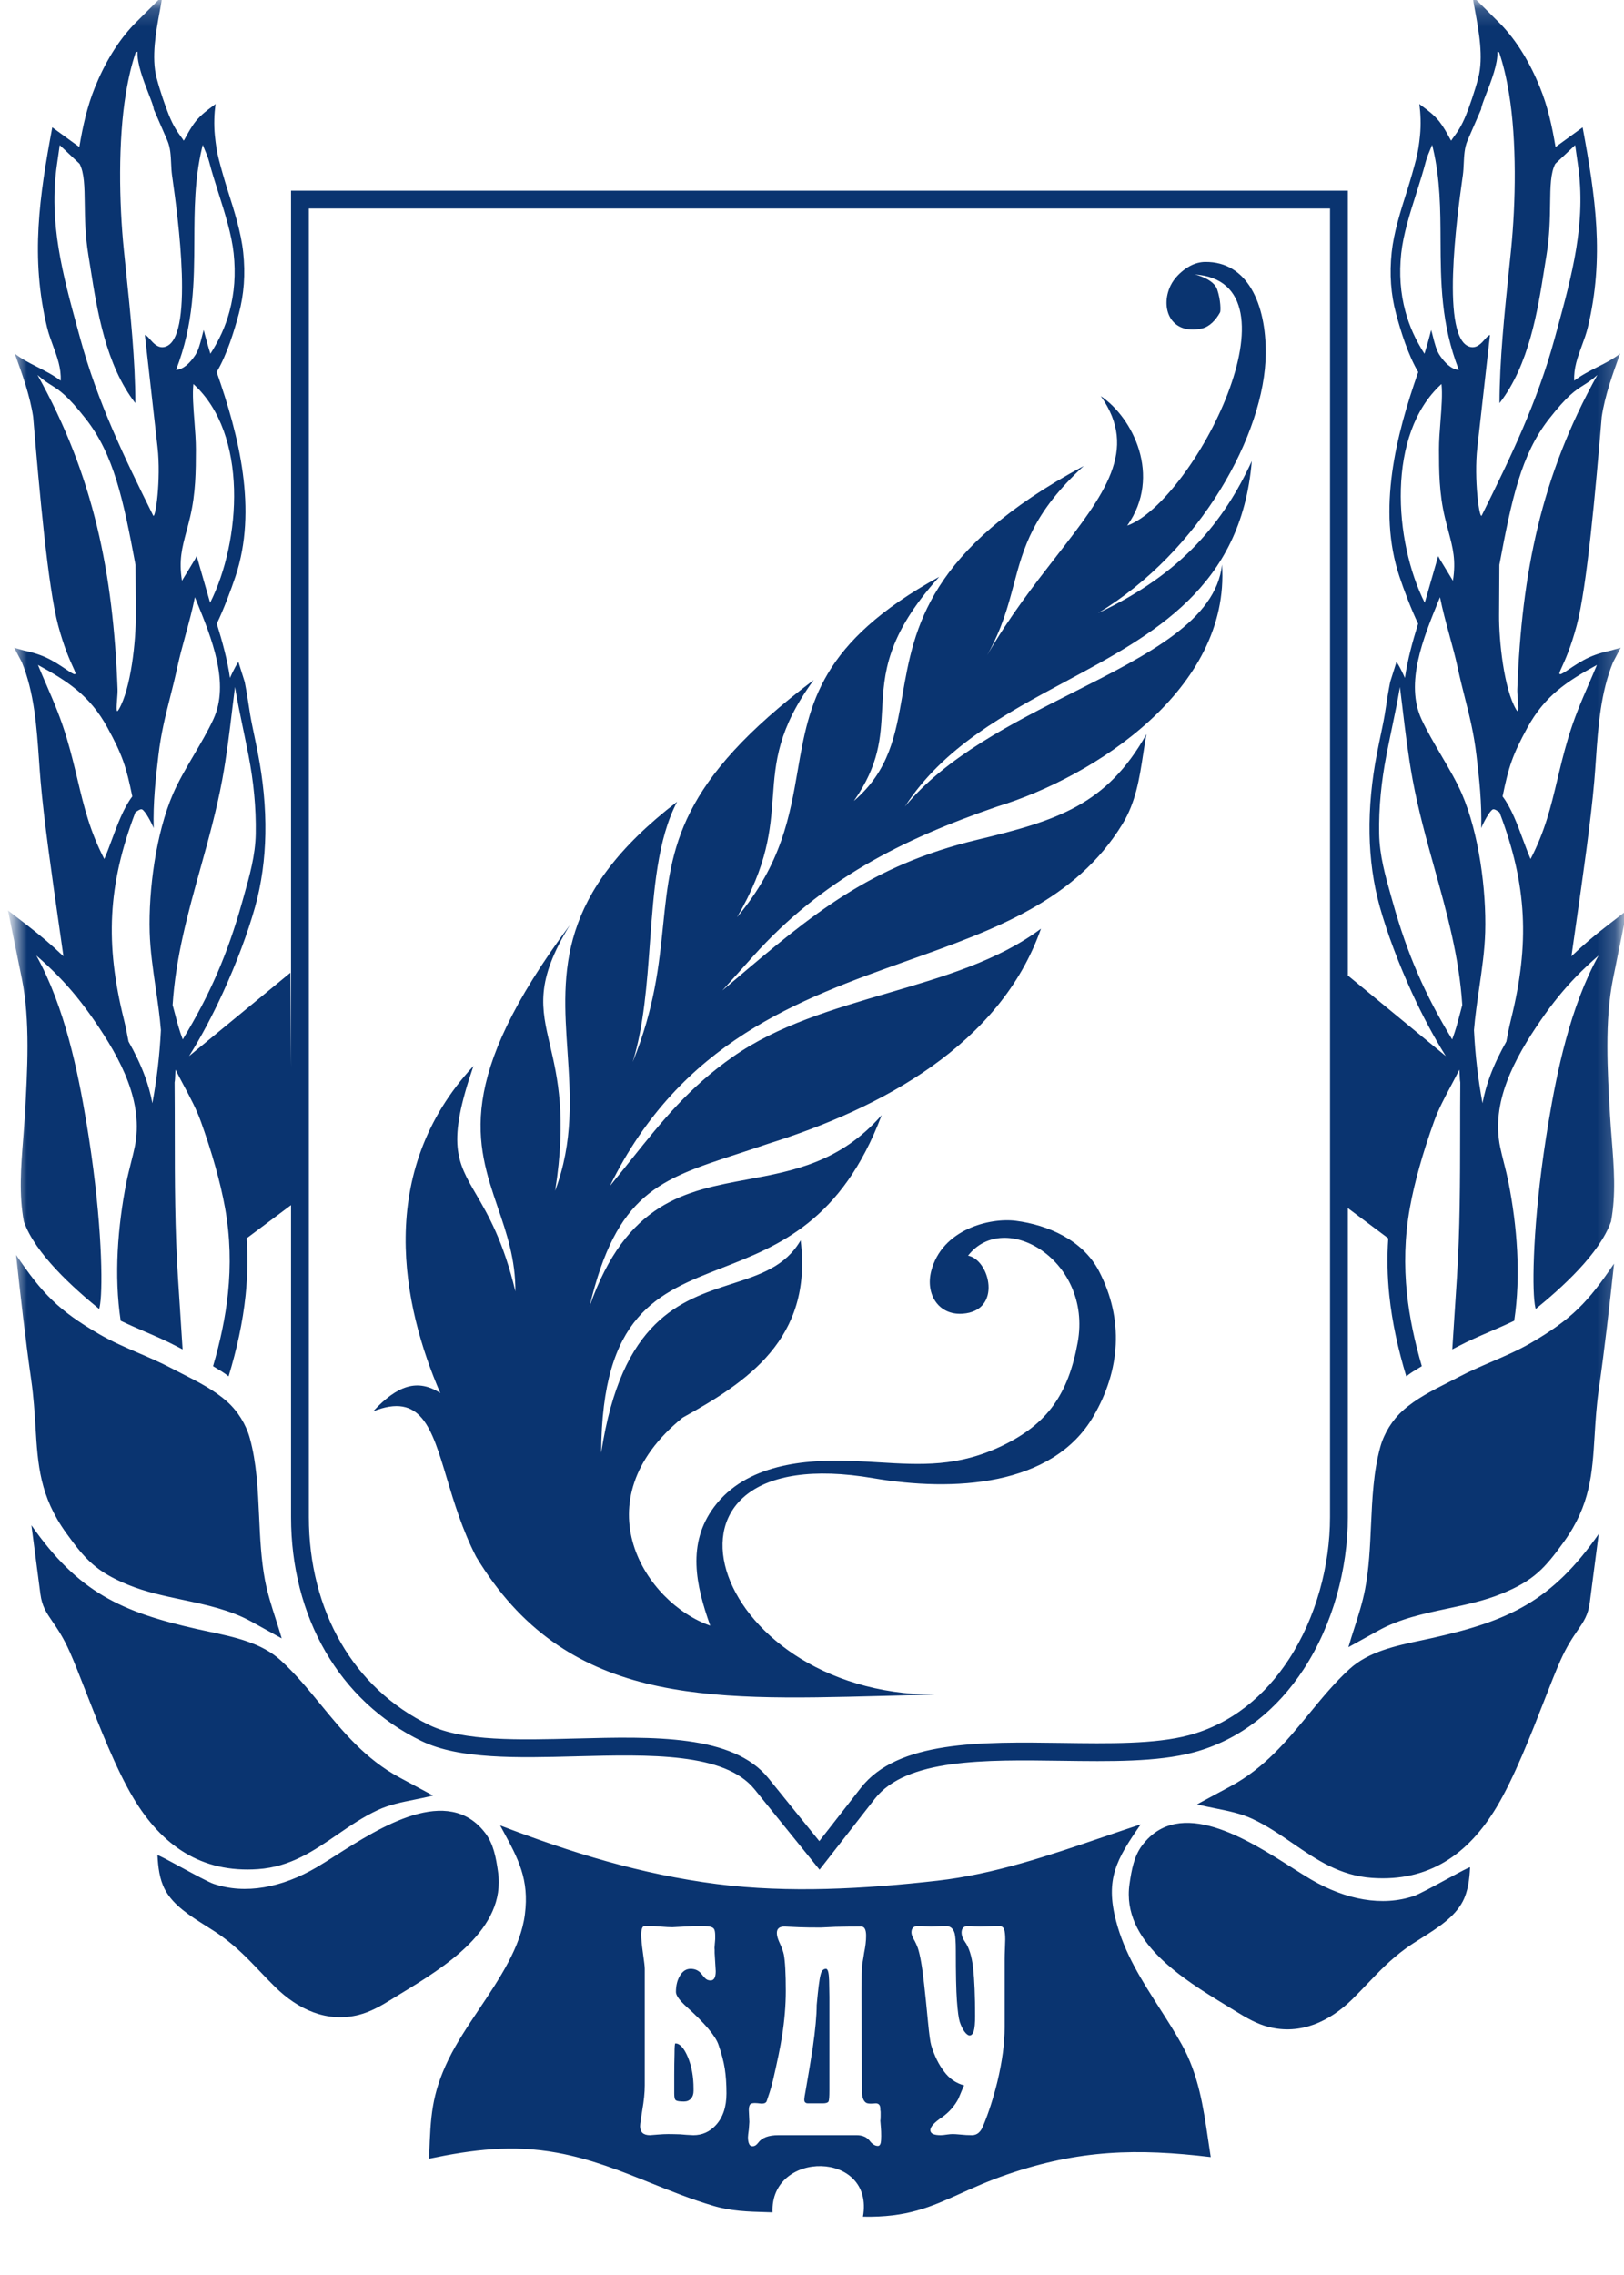 <svg width="90" height="126" viewBox="0 0 90 126" fill="none" xmlns="http://www.w3.org/2000/svg">
<mask id="mask0" maskUnits="userSpaceOnUse" x="0" y="0" width="90" height="126">
<path fill-rule="evenodd" clip-rule="evenodd" d="M0.807 0.182H89.796V125.174H0.807V0.182Z" fill="white"/>
</mask>
<g mask="url(#mask0)">
<path fill-rule="evenodd" clip-rule="evenodd" d="M84.822 47.576C84.68 47.25 84.544 46.883 84.403 46.504L84.403 46.504C84.09 45.655 83.753 44.746 83.271 44.109C83.606 42.467 83.821 41.811 84.65 40.295C85.615 38.531 86.837 37.736 88.5 36.828C88.336 37.223 88.18 37.585 88.029 37.932C87.606 38.911 87.234 39.773 86.89 40.931C86.652 41.731 86.476 42.469 86.306 43.179C85.951 44.666 85.626 46.03 84.822 47.576ZM83.738 56.459C83.634 56.879 83.555 57.285 83.48 57.685C83.136 58.292 82.828 58.922 82.585 59.572C82.399 60.071 82.254 60.582 82.158 61.1C81.913 59.772 81.755 58.459 81.686 57.054C81.748 56.288 81.862 55.505 81.976 54.722L81.976 54.721V54.721C82.128 53.676 82.28 52.631 82.308 51.625C82.374 49.286 81.959 46.153 81.017 43.969C80.72 43.282 80.291 42.551 79.86 41.817L79.86 41.816C79.47 41.15 79.077 40.481 78.78 39.84C77.853 37.839 78.874 35.343 79.73 33.252L79.803 33.074C79.938 33.76 80.133 34.476 80.327 35.186L80.327 35.186L80.327 35.187C80.493 35.795 80.658 36.4 80.782 36.975C80.916 37.6 81.055 38.147 81.188 38.672L81.188 38.672C81.442 39.672 81.676 40.595 81.824 41.841C81.985 43.199 82.122 44.452 82.087 45.863C82.206 45.562 82.551 44.918 82.724 44.832C82.814 44.788 82.969 44.896 83.101 44.993C84.636 49.02 84.778 52.267 83.738 56.459ZM80.477 57.569C78.973 55.096 77.991 52.844 77.194 49.999C77.161 49.881 77.127 49.763 77.094 49.645C76.771 48.503 76.453 47.38 76.431 46.181C76.404 44.721 76.555 43.251 76.832 41.833V41.831C76.913 41.409 76.992 41.03 77.068 40.663L77.114 40.44L77.143 40.301C77.3 39.553 77.454 38.813 77.582 38.049C77.631 38.442 77.678 38.835 77.726 39.228L77.726 39.23L77.726 39.23C77.885 40.55 78.044 41.869 78.285 43.175C78.599 44.87 79.05 46.49 79.499 48.101C80.186 50.567 80.866 53.011 81.037 55.663C80.978 55.876 80.929 56.064 80.883 56.24C80.767 56.682 80.67 57.053 80.477 57.569ZM79.83 23.311L79.83 23.311C79.788 23.857 79.745 24.411 79.746 24.908C79.749 26.085 79.753 27.308 80.07 28.643C80.138 28.93 80.207 29.188 80.271 29.429C80.517 30.352 80.698 31.03 80.519 32.163L79.795 30.973L79.702 30.799L78.957 33.383C77.246 29.977 76.829 24.034 79.886 21.268C79.945 21.826 79.888 22.562 79.83 23.311ZM77.883 17.241C77.611 16.232 77.532 15.167 77.654 14.034C77.766 12.986 78.133 11.831 78.49 10.708L78.493 10.701L78.512 10.64C78.693 10.069 78.871 9.505 79.015 8.95C79.077 8.713 79.192 8.442 79.305 8.175C79.326 8.125 79.348 8.074 79.369 8.024C79.378 8.063 79.387 8.101 79.396 8.139L79.415 8.22C79.818 9.94 79.826 11.614 79.833 13.309V13.309C79.844 15.605 79.854 17.941 80.847 20.486C80.64 20.474 80.444 20.377 80.264 20.227C80.084 20.077 79.919 19.876 79.775 19.658C79.601 19.394 79.493 18.965 79.409 18.629C79.374 18.489 79.342 18.365 79.312 18.276C79.235 18.597 79.059 19.232 78.942 19.592C78.454 18.829 78.11 18.086 77.883 17.241ZM81.07 9.698C81.099 9.485 81.109 9.267 81.119 9.048C81.139 8.611 81.16 8.174 81.33 7.779L82.082 6.053C82.091 5.906 82.213 5.59 82.365 5.199C82.642 4.488 83.016 3.527 82.983 2.868L83.079 2.893C83.304 3.562 83.479 4.279 83.629 5.191C84.06 7.807 84.005 11.222 83.74 13.841C83.703 14.202 83.665 14.573 83.625 14.951V14.951C83.379 17.32 83.101 19.989 83.101 22.327C84.744 20.214 85.222 17.178 85.583 14.891L85.583 14.891C85.624 14.631 85.663 14.38 85.703 14.141C85.882 13.06 85.895 12.096 85.906 11.279C85.919 10.332 85.929 9.582 86.192 9.074L87.293 8.038L87.376 8.624L87.448 9.125C87.911 12.337 87.122 15.217 86.286 18.273L86.286 18.273C86.242 18.432 86.199 18.591 86.155 18.751C85.202 22.253 83.718 25.326 82.116 28.548C81.989 28.802 81.673 26.542 81.872 24.78L82.573 18.556C82.492 18.561 82.401 18.665 82.292 18.789C82.103 19.003 81.861 19.279 81.519 19.221C79.78 18.927 80.773 11.822 81.034 9.956C81.048 9.854 81.061 9.767 81.07 9.698ZM88.525 20.767C85.407 26.354 84.329 31.742 84.087 38.169C84.082 38.319 84.099 38.541 84.115 38.754C84.147 39.172 84.177 39.556 84.026 39.301C83.339 38.146 83.069 35.463 83.077 34.091L83.093 31.284C83.77 27.672 84.294 25.18 85.841 23.207C86.872 21.892 87.302 21.621 87.754 21.336C87.98 21.194 88.211 21.048 88.525 20.767ZM73.708 84.026C73.708 86.692 72.94 89.588 71.421 91.91C70.118 93.904 68.262 95.475 65.867 96.11C64.008 96.602 61.455 96.567 58.856 96.53L58.853 96.53C54.372 96.467 49.748 96.402 47.706 99.021L47.205 99.663L47.2 99.67C46.724 100.28 46.247 100.891 45.772 101.5C45.71 101.581 45.647 101.66 45.585 101.74L45.585 101.74C45.525 101.816 45.465 101.893 45.406 101.97C45.15 101.654 44.894 101.338 44.638 101.023L44.635 101.019L44.188 100.468L42.584 98.484C40.623 96.061 36.224 96.175 31.908 96.287H31.908L31.906 96.287C28.765 96.368 25.666 96.448 23.795 95.543C21.664 94.512 20.02 92.926 18.899 90.998C17.723 88.977 17.116 86.571 17.116 84.026V11.55H73.708V84.026ZM10.127 57.569C9.932 57.051 9.835 56.678 9.719 56.235C9.673 56.059 9.625 55.873 9.566 55.663C9.737 53.012 10.417 50.569 11.104 48.103C11.553 46.492 12.004 44.87 12.318 43.175C12.559 41.872 12.717 40.556 12.876 39.239L12.876 39.239C12.924 38.842 12.972 38.446 13.022 38.049C13.148 38.804 13.3 39.537 13.454 40.276L13.488 40.44L13.537 40.673C13.612 41.037 13.69 41.413 13.771 41.831V41.833C14.048 43.251 14.199 44.721 14.173 46.181C14.151 47.377 13.833 48.499 13.511 49.638C13.477 49.758 13.443 49.879 13.409 49.999C12.611 52.844 11.63 55.096 10.127 57.569ZM8.445 61.1C8.349 60.582 8.204 60.071 8.018 59.572C7.776 58.922 7.467 58.292 7.123 57.685C7.048 57.285 6.969 56.879 6.865 56.459C5.825 52.267 5.967 49.02 7.502 44.993C7.634 44.896 7.789 44.788 7.879 44.832C8.052 44.918 8.397 45.562 8.516 45.863C8.481 44.452 8.618 43.199 8.779 41.841C8.927 40.594 9.162 39.67 9.416 38.668C9.549 38.144 9.687 37.599 9.822 36.975C9.946 36.399 10.111 35.794 10.277 35.184C10.47 34.475 10.666 33.759 10.801 33.074L10.873 33.25C11.728 35.342 12.75 37.839 11.823 39.84C11.526 40.481 11.134 41.15 10.743 41.815L10.743 41.815C10.312 42.55 9.883 43.282 9.587 43.969C8.644 46.153 8.229 49.286 8.295 51.625C8.324 52.631 8.476 53.677 8.628 54.721C8.742 55.505 8.856 56.288 8.917 57.054C8.848 58.459 8.69 59.772 8.445 61.1ZM2.572 37.928L2.572 37.928L2.572 37.928C2.422 37.582 2.266 37.222 2.103 36.828C3.766 37.736 4.988 38.531 5.953 40.295C6.782 41.811 6.997 42.467 7.332 44.109C6.849 44.747 6.513 45.657 6.199 46.506C6.059 46.885 5.923 47.251 5.781 47.576C4.977 46.029 4.652 44.665 4.296 43.176L4.296 43.176C4.127 42.467 3.951 41.73 3.713 40.931C3.369 39.771 2.996 38.909 2.572 37.928ZM2.078 20.767C2.392 21.048 2.623 21.194 2.849 21.336C3.301 21.62 3.731 21.892 4.762 23.207C6.309 25.18 6.833 27.672 7.51 31.284L7.527 34.091C7.535 35.463 7.264 38.146 6.577 39.301C6.426 39.556 6.456 39.172 6.488 38.754C6.505 38.541 6.522 38.319 6.516 38.169C6.274 31.742 5.195 26.354 2.078 20.767ZM3.155 9.125L3.238 8.546L3.31 8.038L4.411 9.074C4.674 9.582 4.684 10.332 4.697 11.279C4.708 12.096 4.721 13.06 4.9 14.141C4.94 14.381 4.979 14.632 5.021 14.893C5.381 17.18 5.86 20.214 7.502 22.327C7.502 19.986 7.224 17.315 6.977 14.945L6.977 14.945C6.938 14.568 6.9 14.2 6.864 13.841C6.598 11.222 6.543 7.807 6.974 5.191C7.124 4.279 7.299 3.562 7.525 2.893L7.621 2.868C7.588 3.527 7.961 4.488 8.238 5.199C8.39 5.59 8.513 5.906 8.522 6.053L9.273 7.779C9.444 8.175 9.464 8.612 9.484 9.049C9.494 9.267 9.504 9.485 9.533 9.698C9.542 9.766 9.554 9.851 9.568 9.952C9.828 11.81 10.825 18.927 9.085 19.221C8.742 19.279 8.499 19.003 8.311 18.789C8.202 18.664 8.111 18.561 8.03 18.556L8.732 24.78C8.93 26.542 8.614 28.802 8.487 28.548C6.885 25.326 5.402 22.253 4.448 18.751C4.404 18.59 4.36 18.43 4.316 18.271L4.316 18.27C3.48 15.215 2.693 12.336 3.155 9.125ZM11.188 8.22C11.204 8.154 11.219 8.09 11.235 8.024C11.257 8.078 11.28 8.131 11.302 8.185C11.414 8.449 11.527 8.715 11.588 8.95C11.732 9.505 11.911 10.069 12.092 10.641L12.092 10.641L12.111 10.701L12.12 10.728C12.474 11.845 12.838 12.992 12.949 14.034C13.07 15.167 12.992 16.232 12.72 17.241C12.494 18.086 12.149 18.829 11.661 19.592C11.544 19.232 11.367 18.597 11.291 18.276C11.261 18.365 11.23 18.489 11.194 18.629L11.194 18.629C11.11 18.965 11.002 19.394 10.828 19.658C10.684 19.876 10.519 20.077 10.339 20.227C10.159 20.377 9.963 20.474 9.756 20.486C10.749 17.941 10.759 15.605 10.77 13.31C10.777 11.614 10.785 9.941 11.188 8.22ZM11.645 33.383L10.901 30.799L10.808 30.973L10.084 32.163C9.905 31.029 10.086 30.351 10.333 29.427C10.397 29.187 10.466 28.93 10.534 28.643C10.85 27.308 10.854 26.085 10.857 24.908C10.858 24.411 10.815 23.857 10.773 23.31C10.715 22.562 10.658 21.826 10.717 21.268C13.774 24.034 13.357 29.977 11.645 33.383ZM89.898 51.717L90.16 50.424L89.114 51.231C88.362 51.81 87.698 52.374 87.087 52.963C87.164 52.416 87.249 51.828 87.336 51.217C87.718 48.559 88.164 45.451 88.352 43.277C88.387 42.871 88.416 42.459 88.445 42.047L88.445 42.046V42.046C88.573 40.22 88.705 38.355 89.395 36.672L89.819 35.873C89.799 35.882 89.709 35.907 89.583 35.943L89.582 35.943C89.548 35.952 89.512 35.962 89.473 35.973C89.423 35.988 89.369 36.003 89.313 36.019C89.308 36.02 89.304 36.021 89.299 36.023L89.288 36.025C88.946 36.101 88.502 36.21 88.066 36.409C87.642 36.602 87.249 36.866 86.955 37.063C86.713 37.225 86.537 37.343 86.466 37.341C86.378 37.337 86.425 37.233 86.552 36.956C86.727 36.574 87.052 35.864 87.38 34.637C87.947 32.519 88.43 27.095 88.766 23.083C88.94 21.914 89.381 20.687 89.787 19.579C89.425 19.873 88.981 20.099 88.527 20.328C88.084 20.553 87.632 20.782 87.241 21.084C87.203 20.397 87.434 19.772 87.665 19.145C87.788 18.812 87.91 18.479 87.993 18.137C88.93 14.261 88.414 10.854 87.707 7.054L86.207 8.142C86.015 6.995 85.776 5.908 85.344 4.843C84.776 3.446 84.064 2.285 83.2 1.374L81.607 -0.217C81.639 0.024 81.692 0.311 81.751 0.628L81.751 0.628C81.954 1.725 82.222 3.177 81.924 4.314C81.72 5.09 81.434 5.902 81.246 6.369C80.986 7.012 80.748 7.336 80.581 7.562C80.519 7.645 80.468 7.716 80.428 7.784C80.418 7.801 80.374 7.719 80.301 7.584L80.301 7.584C80.187 7.373 80.002 7.032 79.769 6.735C79.479 6.368 79.086 6.08 78.85 5.907C78.755 5.838 78.686 5.787 78.659 5.757C78.729 6.303 78.756 6.892 78.694 7.515C78.649 7.968 78.582 8.425 78.481 8.817C78.34 9.359 78.174 9.945 77.985 10.541L77.978 10.561C77.616 11.701 77.243 12.875 77.125 13.978C76.997 15.18 77.08 16.307 77.369 17.379C77.626 18.335 78.024 19.64 78.596 20.605C77.355 24.139 76.323 28.235 77.553 31.925C77.8 32.667 78.2 33.733 78.59 34.542C78.282 35.532 78.005 36.531 77.859 37.546C77.81 37.435 77.759 37.325 77.708 37.221C77.615 37.031 77.513 36.835 77.392 36.66L77.043 37.764C76.927 38.356 76.875 38.704 76.826 39.032L76.826 39.033C76.772 39.392 76.721 39.727 76.595 40.332L76.553 40.534L76.553 40.535C76.467 40.946 76.382 41.353 76.309 41.73V41.732C76.027 43.184 75.871 44.692 75.898 46.188C75.923 47.554 76.1 48.916 76.468 50.23C76.874 51.679 77.508 53.366 78.254 54.993C78.826 56.238 79.469 57.451 80.124 58.491L74.695 54.026V11.056V10.562H74.201H16.622H16.129V11.056V59.111L16.093 53.875L10.479 58.491C11.135 57.451 11.777 56.238 12.348 54.993C13.096 53.366 13.729 51.679 14.136 50.23C14.502 48.916 14.68 47.554 14.705 46.188C14.732 44.692 14.577 43.184 14.294 41.732V41.73C14.216 41.329 14.125 40.892 14.034 40.455L14.008 40.332C13.882 39.728 13.832 39.393 13.778 39.035C13.729 38.706 13.676 38.358 13.56 37.764L13.211 36.66C13.091 36.835 12.989 37.031 12.895 37.221C12.844 37.325 12.793 37.435 12.744 37.546C12.598 36.531 12.321 35.532 12.014 34.542C12.403 33.733 12.803 32.667 13.05 31.925C14.28 28.235 13.248 24.139 12.007 20.605C12.579 19.64 12.977 18.335 13.234 17.379C13.523 16.307 13.607 15.18 13.478 13.978C13.36 12.875 12.987 11.701 12.625 10.562L12.625 10.562L12.618 10.541C12.43 9.945 12.263 9.359 12.123 8.817C12.021 8.425 11.954 7.968 11.909 7.515C11.847 6.892 11.874 6.303 11.944 5.757C11.917 5.787 11.848 5.838 11.753 5.907C11.517 6.08 11.125 6.368 10.834 6.735C10.601 7.032 10.416 7.373 10.302 7.584C10.229 7.719 10.185 7.801 10.175 7.784C10.136 7.716 10.084 7.645 10.022 7.562L10.022 7.562C9.855 7.336 9.617 7.012 9.358 6.369C9.17 5.902 8.884 5.09 8.679 4.314C8.38 3.176 8.649 1.723 8.853 0.626C8.911 0.31 8.964 0.024 8.996 -0.217L7.404 1.374C6.539 2.285 5.827 3.446 5.259 4.843C4.828 5.908 4.589 6.995 4.396 8.142L2.897 7.054C2.189 10.854 1.673 14.261 2.61 18.137C2.693 18.48 2.816 18.813 2.938 19.146C3.169 19.772 3.4 20.398 3.362 21.084C2.971 20.782 2.519 20.553 2.076 20.328C1.622 20.099 1.178 19.873 0.816 19.579C1.222 20.687 1.663 21.914 1.838 23.083C2.174 27.095 2.656 32.519 3.223 34.637C3.551 35.863 3.876 36.573 4.051 36.955C4.178 37.233 4.225 37.337 4.137 37.341C4.065 37.343 3.89 37.225 3.648 37.063C3.354 36.866 2.961 36.602 2.538 36.409C2.1 36.21 1.657 36.101 1.315 36.025L1.305 36.023C1.299 36.021 1.295 36.02 1.29 36.019C1.192 35.991 1.1 35.965 1.021 35.943C0.894 35.907 0.804 35.882 0.784 35.873L1.208 36.672C1.898 38.355 2.029 40.22 2.158 42.045C2.187 42.459 2.216 42.87 2.251 43.277C2.439 45.448 2.884 48.551 3.265 51.206C3.354 51.822 3.439 52.413 3.516 52.963C2.905 52.374 2.241 51.81 1.489 51.231L0.443 50.424L0.705 51.717L1.21 54.202C1.68 56.537 1.523 59.251 1.374 61.817L1.373 61.831C1.348 62.26 1.315 62.689 1.281 63.118C1.161 64.64 1.042 66.158 1.322 67.652C1.954 69.441 4.073 71.338 5.497 72.497C5.54 72.329 5.562 72.156 5.577 71.989C5.697 70.681 5.601 67.004 4.782 62.124C4.325 59.402 3.601 55.79 2.013 52.922C2.456 53.305 2.864 53.687 3.253 54.089C3.948 54.805 4.582 55.585 5.221 56.515C5.949 57.571 6.651 58.719 7.097 59.915C7.531 61.079 7.725 62.3 7.464 63.54C7.406 63.816 7.335 64.101 7.263 64.383L7.253 64.426L7.248 64.444C7.161 64.791 7.073 65.137 7.007 65.471V65.472C6.526 67.906 6.309 70.649 6.688 73.149C7.123 73.359 7.567 73.551 8.012 73.742L8.012 73.742C8.613 74.001 9.213 74.259 9.791 74.564C9.899 74.621 10.009 74.677 10.12 74.734L9.864 70.781C9.691 68.107 9.688 65.417 9.686 62.722V62.722C9.685 61.797 9.684 60.872 9.676 59.947C9.701 59.819 9.705 59.684 9.709 59.552C9.713 59.446 9.716 59.342 9.729 59.244C9.881 59.548 10.04 59.85 10.203 60.155C10.546 60.795 10.891 61.445 11.131 62.113C11.426 62.935 11.708 63.794 11.944 64.643V64.645C12.158 65.406 12.34 66.168 12.473 66.905C12.761 68.515 12.794 70.083 12.633 71.632C12.494 72.969 12.198 74.327 11.808 75.665C11.848 75.689 11.888 75.713 11.928 75.737C12.184 75.891 12.436 76.041 12.669 76.228C13.121 74.735 13.454 73.243 13.611 71.732C13.719 70.693 13.743 69.647 13.668 68.583L16.129 66.744V84.026C16.129 86.742 16.782 89.318 18.047 91.492C19.267 93.587 21.053 95.31 23.368 96.43C25.46 97.442 28.674 97.359 31.931 97.275L31.935 97.274C36.013 97.169 40.167 97.061 41.821 99.106L43.425 101.089C43.96 101.75 44.496 102.413 45.03 103.072L45.418 103.552L45.799 103.065L46.074 102.712L46.075 102.711C46.232 102.509 46.389 102.308 46.546 102.107C47.054 101.455 47.563 100.802 48.072 100.15L48.078 100.143L48.48 99.627C50.219 97.396 54.598 97.458 58.842 97.519L58.845 97.519C61.507 97.556 64.12 97.592 66.117 97.063C68.772 96.359 70.819 94.634 72.246 92.45C73.872 89.963 74.695 86.871 74.695 84.026V66.909L76.935 68.583C76.861 69.647 76.884 70.693 76.992 71.732C77.15 73.243 77.482 74.735 77.934 76.228C78.166 76.042 78.417 75.892 78.672 75.739L78.672 75.739C78.713 75.715 78.754 75.69 78.795 75.665C78.405 74.327 78.11 72.969 77.97 71.632C77.809 70.083 77.841 68.515 78.131 66.905C78.263 66.168 78.445 65.406 78.659 64.645V64.643C78.895 63.794 79.177 62.935 79.472 62.113C79.712 61.445 80.058 60.795 80.4 60.155C80.562 59.85 80.723 59.548 80.874 59.244C80.887 59.342 80.891 59.446 80.894 59.551C80.898 59.684 80.902 59.819 80.927 59.947C80.919 60.864 80.918 61.782 80.918 62.698V62.699V62.699C80.915 65.402 80.913 68.099 80.739 70.781L80.483 74.734L80.521 74.714C80.619 74.664 80.716 74.614 80.813 74.564C81.39 74.259 81.991 74.001 82.591 73.742L82.591 73.742C83.036 73.55 83.48 73.359 83.915 73.149C84.294 70.649 84.077 67.906 83.596 65.472V65.471C83.531 65.145 83.447 64.808 83.362 64.47L83.361 64.469L83.35 64.426C83.275 64.129 83.2 63.83 83.139 63.54C82.879 62.3 83.072 61.079 83.507 59.915C83.952 58.719 84.654 57.571 85.382 56.515C86.021 55.585 86.655 54.805 87.349 54.089C87.739 53.687 88.148 53.305 88.59 52.922C87.003 55.79 86.278 59.402 85.821 62.124C85.002 67.004 84.906 70.681 85.026 71.989C85.041 72.156 85.063 72.329 85.106 72.497C86.531 71.338 88.65 69.441 89.281 67.652C89.561 66.158 89.442 64.638 89.322 63.116V63.116C89.288 62.688 89.254 62.259 89.23 61.831L89.229 61.823V61.823C89.08 59.255 88.923 56.538 89.393 54.202L89.898 51.717ZM1.732 76.44C1.402 74.13 1.141 71.822 0.891 69.501C2.329 71.629 3.239 72.58 5.517 73.901C6.213 74.304 6.952 74.623 7.692 74.941L7.692 74.941L7.692 74.942C8.293 75.2 8.894 75.459 9.472 75.763C9.681 75.874 9.894 75.981 10.106 76.089C10.978 76.532 11.858 76.979 12.584 77.625C13.178 78.154 13.634 78.887 13.846 79.656C14.225 81.028 14.292 82.51 14.36 83.993C14.415 85.188 14.47 86.385 14.687 87.526C14.827 88.257 15.055 88.967 15.283 89.678L15.283 89.678C15.396 90.032 15.51 90.385 15.612 90.742L13.93 89.811C12.759 89.164 11.441 88.885 10.123 88.605L10.123 88.605C9.098 88.388 8.072 88.17 7.116 87.78C5.348 87.057 4.734 86.385 3.667 84.903C2.204 82.871 2.096 81.119 1.968 79.034C1.919 78.231 1.866 77.378 1.732 76.44ZM89.448 69.987C89.199 72.308 88.938 74.616 88.607 76.927C88.473 77.864 88.421 78.717 88.371 79.52C88.243 81.605 88.136 83.356 86.672 85.389C85.605 86.871 84.991 87.543 83.223 88.265C82.267 88.656 81.241 88.874 80.215 89.091C78.898 89.371 77.581 89.651 76.41 90.297L74.727 91.228C74.83 90.872 74.943 90.518 75.057 90.164C75.285 89.454 75.513 88.743 75.652 88.011C75.87 86.871 75.925 85.674 75.979 84.478V84.478C76.047 82.996 76.115 81.514 76.493 80.142C76.706 79.374 77.161 78.64 77.756 78.111C78.482 77.465 79.361 77.019 80.233 76.576L80.233 76.576C80.446 76.468 80.658 76.36 80.868 76.249C81.446 75.945 82.048 75.686 82.649 75.427C83.388 75.109 84.127 74.79 84.822 74.388C87.101 73.066 88.01 72.115 89.448 69.987ZM10.911 90.222C6.73 89.277 4.342 88.197 1.741 84.474L2.238 88.279C2.328 88.965 2.571 89.319 2.908 89.81C3.178 90.203 3.508 90.684 3.868 91.492C4.121 92.06 4.422 92.833 4.76 93.699C5.504 95.605 6.423 97.963 7.389 99.578C8.967 102.219 11.158 103.742 14.299 103.522C16.091 103.396 17.382 102.51 18.692 101.611C19.408 101.12 20.13 100.624 20.942 100.247C21.579 99.951 22.272 99.812 22.966 99.673L22.966 99.673C23.312 99.603 23.659 99.534 23.998 99.445L22.138 98.443C20.252 97.426 19.012 95.915 17.788 94.425C17.081 93.563 16.379 92.708 15.56 91.96C14.494 90.983 12.975 90.662 11.569 90.365C11.346 90.317 11.126 90.271 10.911 90.222ZM88.598 84.96C85.998 88.683 83.61 89.763 79.429 90.708C79.213 90.757 78.993 90.803 78.769 90.851C77.364 91.148 75.845 91.469 74.779 92.446C73.961 93.195 73.259 94.049 72.552 94.911L72.552 94.911C71.328 96.402 70.088 97.912 68.201 98.929L66.341 99.931C66.68 100.02 67.027 100.09 67.374 100.159C68.067 100.299 68.761 100.438 69.397 100.733C70.209 101.11 70.931 101.606 71.647 102.097C72.957 102.996 74.248 103.882 76.041 104.008C79.181 104.228 81.372 102.705 82.951 100.065C83.916 98.45 84.836 96.092 85.579 94.185L85.579 94.185C85.917 93.319 86.219 92.546 86.472 91.978C86.832 91.17 87.162 90.689 87.431 90.296C87.769 89.805 88.012 89.451 88.102 88.765L88.598 84.96ZM9.136 104.643C8.838 104.073 8.761 103.397 8.728 102.754C8.725 102.705 9.327 103.032 10.01 103.402C10.737 103.796 11.557 104.241 11.839 104.337C13.587 104.932 15.618 104.554 17.552 103.418C17.863 103.235 18.217 103.01 18.601 102.766L18.602 102.766L18.602 102.765L18.603 102.765C21.073 101.193 24.832 98.802 26.896 101.528C27.348 102.123 27.486 102.87 27.601 103.673C28.058 106.857 24.616 108.953 22.22 110.412L22.219 110.412C22.015 110.537 21.819 110.656 21.633 110.772C21.091 111.108 20.517 111.43 19.899 111.589C18.105 112.051 16.496 111.272 15.257 110.057C14.955 109.76 14.679 109.471 14.41 109.189L14.41 109.189C13.761 108.509 13.15 107.869 12.299 107.248C12.029 107.052 11.725 106.86 11.413 106.664C10.536 106.111 9.591 105.515 9.136 104.643ZM81.469 103.425C81.437 104.068 81.359 104.744 81.061 105.315C80.606 106.186 79.662 106.781 78.786 107.334C78.473 107.531 78.169 107.722 77.899 107.919C77.048 108.54 76.437 109.179 75.789 109.859L75.788 109.859C75.519 110.141 75.243 110.43 74.941 110.728C73.702 111.943 72.093 112.722 70.299 112.26C69.68 112.101 69.106 111.779 68.564 111.443C68.378 111.327 68.182 111.208 67.978 111.084L67.978 111.083C65.581 109.625 62.139 107.529 62.596 104.344C62.712 103.541 62.849 102.795 63.301 102.199C65.366 99.473 69.126 101.865 71.595 103.436C71.98 103.681 72.334 103.906 72.645 104.089C74.58 105.225 76.611 105.604 78.358 105.008C78.64 104.912 79.459 104.468 80.186 104.073L80.186 104.073L80.187 104.073L80.187 104.073L80.188 104.073C80.871 103.702 81.472 103.376 81.469 103.425ZM55.693 107.907C55.683 108.153 55.677 108.351 55.677 108.504V112.271C55.677 113.159 55.544 114.158 55.279 115.271C55.053 116.191 54.791 117.011 54.486 117.738C54.352 118.083 54.144 118.255 53.87 118.255C53.656 118.255 53.448 118.244 53.241 118.222C53.028 118.201 52.884 118.193 52.804 118.193C52.721 118.193 52.609 118.201 52.467 118.222C52.331 118.244 52.219 118.255 52.131 118.255C51.752 118.255 51.559 118.164 51.559 117.979C51.559 117.787 51.784 117.541 52.232 117.244C52.604 116.976 52.895 116.645 53.108 116.249C53.282 115.831 53.389 115.581 53.429 115.498C52.98 115.378 52.614 115.124 52.326 114.738C52.029 114.356 51.788 113.869 51.607 113.281C51.554 113.107 51.495 112.669 51.426 111.963C51.265 110.257 51.138 109.155 51.044 108.658C50.991 108.351 50.934 108.1 50.871 107.907C50.804 107.725 50.729 107.56 50.644 107.412C50.556 107.262 50.512 107.131 50.512 107.022C50.512 106.786 50.641 106.669 50.902 106.669L51.592 106.701L52.406 106.669C52.659 106.669 52.828 106.806 52.905 107.075C52.948 107.233 52.97 107.551 52.97 108.033C52.97 109.305 52.988 110.233 53.031 110.813C53.074 111.389 53.124 111.776 53.188 111.979C53.256 112.183 53.341 112.362 53.445 112.514C53.555 112.658 53.65 112.733 53.735 112.733C53.835 112.733 53.909 112.653 53.963 112.498C54.014 112.334 54.04 112.051 54.04 111.642C54.04 110.551 54.003 109.669 53.931 108.995C53.853 108.332 53.696 107.84 53.461 107.522C53.346 107.351 53.29 107.187 53.29 107.038C53.29 106.792 53.418 106.669 53.672 106.669C53.928 106.69 54.147 106.701 54.331 106.701L55.356 106.669C55.498 106.669 55.594 106.728 55.645 106.848C55.688 106.963 55.709 107.153 55.709 107.412C55.709 107.498 55.704 107.661 55.693 107.907ZM48.803 118.701C48.774 118.8 48.724 118.851 48.656 118.851C48.488 118.851 48.331 118.749 48.178 118.543C48.016 118.351 47.783 118.255 47.473 118.255H43.133C42.597 118.255 42.226 118.394 42.023 118.669C41.929 118.8 41.825 118.867 41.71 118.867C41.612 118.867 41.545 118.821 41.513 118.733C41.473 118.648 41.452 118.528 41.452 118.364C41.452 118.303 41.468 118.158 41.5 117.934L41.506 117.855C41.52 117.676 41.529 117.564 41.529 117.519L41.5 116.875C41.5 116.736 41.518 116.634 41.561 116.57C41.593 116.508 41.683 116.476 41.836 116.476C41.907 116.476 42.031 116.487 42.202 116.508C42.365 116.508 42.461 116.46 42.493 116.361C42.514 116.292 42.548 116.193 42.592 116.062L42.648 115.896C42.717 115.693 42.781 115.457 42.843 115.193C43.078 114.185 43.243 113.383 43.337 112.786C43.478 111.899 43.548 111.059 43.548 110.265C43.548 109.295 43.51 108.621 43.438 108.244C43.406 108.084 43.315 107.837 43.163 107.509C43.09 107.335 43.053 107.185 43.053 107.054C43.053 106.819 43.193 106.701 43.47 106.701C43.734 106.712 44.013 106.725 44.298 106.738C44.581 106.75 44.977 106.755 45.487 106.755C45.561 106.755 45.831 106.741 46.301 106.717C46.761 106.707 47.238 106.701 47.732 106.701C47.909 106.701 47.999 106.871 47.999 107.216C47.999 107.495 47.962 107.805 47.89 108.15C47.869 108.308 47.831 108.533 47.78 108.824C47.759 109.048 47.748 109.529 47.748 110.265L47.765 115.771C47.765 116.131 47.842 116.361 47.999 116.46C48.055 116.492 48.141 116.508 48.256 116.508C48.32 116.508 48.41 116.503 48.531 116.492C48.702 116.492 48.787 116.594 48.787 116.797V116.861C48.798 116.901 48.803 116.944 48.803 116.985V117.182C48.803 117.316 48.798 117.409 48.787 117.455C48.798 117.58 48.809 117.709 48.819 117.843C48.83 117.977 48.835 118.128 48.835 118.303C48.835 118.485 48.825 118.618 48.803 118.701ZM39.665 117.707C39.326 118.072 38.912 118.255 38.423 118.255C38.156 118.244 37.91 118.228 37.686 118.206C37.446 118.199 37.227 118.193 37.029 118.193C36.877 118.193 36.679 118.201 36.434 118.222C36.191 118.244 36.052 118.255 36.02 118.255C35.654 118.255 35.472 118.089 35.472 117.76C35.472 117.65 35.515 117.346 35.598 116.845C35.685 116.343 35.731 115.893 35.731 115.498V109.043C35.731 108.918 35.696 108.624 35.63 108.166C35.565 107.707 35.534 107.375 35.534 107.169C35.534 106.835 35.6 106.669 35.731 106.669H36.129C36.15 106.669 36.308 106.679 36.602 106.704C36.898 106.728 37.117 106.738 37.264 106.738L38.578 106.669C38.954 106.669 39.203 106.679 39.326 106.704C39.448 106.728 39.531 106.77 39.571 106.835C39.614 106.907 39.635 107.03 39.635 107.201V107.397L39.624 107.536L39.613 107.663L39.604 107.781C39.593 107.854 39.593 107.923 39.604 107.984V108.166L39.665 109.174C39.665 109.513 39.571 109.685 39.385 109.685C39.307 109.685 39.235 109.669 39.174 109.637C39.11 109.607 39.008 109.5 38.869 109.316C38.717 109.134 38.519 109.043 38.274 109.043C38.028 109.043 37.833 109.168 37.686 109.418C37.534 109.663 37.459 109.965 37.459 110.326C37.459 110.519 37.667 110.805 38.086 111.179C39.067 112.07 39.643 112.752 39.814 113.234C39.986 113.725 40.103 114.169 40.166 114.565C40.228 114.963 40.26 115.42 40.26 115.944C40.26 116.69 40.062 117.279 39.665 117.707ZM64.248 111.201L64.248 111.201C63.276 109.684 62.313 108.182 61.847 106.383C61.245 104.063 61.874 102.973 63.219 101.04C62.523 101.269 61.825 101.507 61.125 101.746L61.125 101.746C58.125 102.768 55.085 103.805 51.942 104.162C49.958 104.387 47.895 104.562 45.835 104.616C43.776 104.67 41.719 104.604 39.745 104.35C35.499 103.804 31.677 102.616 27.717 101.101C27.774 101.207 27.831 101.311 27.886 101.413C28.722 102.954 29.335 104.085 29.089 106.023C28.862 107.829 27.694 109.571 26.557 111.268C25.924 112.214 25.299 113.145 24.852 114.066C23.911 116.007 23.865 117.249 23.787 119.33L23.779 119.558C26.19 119.053 28.397 118.771 30.879 119.228C32.768 119.577 34.414 120.239 36.068 120.905L36.068 120.905C37.192 121.357 38.32 121.811 39.531 122.169C40.532 122.465 41.453 122.491 42.466 122.519H42.466L42.469 122.519L42.471 122.52L42.473 122.52L42.474 122.52L42.476 122.52L42.477 122.52C42.588 122.523 42.7 122.526 42.813 122.53C42.673 119.063 48.475 119.086 47.825 122.77C50.27 122.822 51.579 122.231 53.222 121.491C53.972 121.152 54.791 120.783 55.821 120.429C59.822 119.055 63.022 118.978 67.098 119.468C67.049 119.152 67.002 118.838 66.956 118.524C66.686 116.69 66.423 114.902 65.487 113.225C65.1 112.531 64.673 111.865 64.248 111.202L64.248 111.202L64.248 111.201L64.248 111.201L64.248 111.201L64.248 111.201L64.248 111.201L64.248 111.201L64.248 111.201ZM37.427 113.172C37.397 113.172 37.381 113.364 37.381 113.749C37.371 114.132 37.365 114.506 37.365 114.87V115.961C37.365 116.163 37.397 116.287 37.459 116.327C37.523 116.37 37.67 116.391 37.905 116.391C38.068 116.391 38.196 116.337 38.29 116.233C38.388 116.124 38.436 115.979 38.436 115.802V115.669C38.436 115.017 38.33 114.434 38.116 113.923C37.903 113.42 37.672 113.172 37.427 113.172ZM45.473 109.38C45.524 109.155 45.625 109.043 45.777 109.043C45.881 109.043 45.937 109.263 45.949 109.701C45.959 110.15 45.964 110.444 45.964 110.586V115.771C45.964 116.121 45.949 116.327 45.916 116.391C45.876 116.458 45.77 116.492 45.596 116.492H44.784C44.643 116.492 44.573 116.426 44.573 116.297C44.573 116.211 44.597 116.038 44.65 115.771C44.813 114.848 44.942 114.067 45.04 113.429C45.187 112.409 45.26 111.618 45.26 111.049C45.339 110.177 45.409 109.618 45.473 109.38ZM48.825 93.929C49.802 93.903 50.798 93.877 51.814 93.859C39.169 93.831 34.771 79.532 48.412 81.871C52.79 82.621 58.319 82.349 60.597 78.44C62.09 75.879 62.294 73.077 60.904 70.4C60.004 68.668 58.059 67.842 56.306 67.614C54.843 67.423 52.196 68.096 51.606 70.4C51.279 71.673 52.009 72.851 53.343 72.759C55.563 72.606 54.858 69.77 53.649 69.543C55.678 66.938 60.539 69.819 59.727 74.335C59.204 77.24 58.025 78.865 55.59 80.049C53.106 81.256 51.056 81.133 48.68 80.989C48.223 80.962 47.753 80.933 47.266 80.914C44.592 80.806 41.344 81.098 39.58 83.453C38.052 85.496 38.563 87.802 39.36 90.034C35.768 88.786 32.115 83.159 37.831 78.515C41.387 76.549 45.051 74.153 44.37 68.695C43.533 70.142 42.115 70.601 40.556 71.105C37.73 72.019 34.441 73.083 33.317 80.46C33.348 72.82 36.431 71.618 40.02 70.22C43.142 69.003 46.646 67.638 48.861 61.759C46.582 64.368 43.957 64.854 41.419 65.324C37.987 65.96 34.715 66.567 32.674 72.351C34.164 66.1 36.537 65.325 40.871 63.911C41.405 63.737 41.968 63.553 42.564 63.349C48.84 61.382 55.429 57.869 57.69 51.434C55.338 53.201 52.284 54.097 49.19 55.005C46.164 55.893 43.1 56.791 40.618 58.527C38.173 60.238 36.71 62.065 34.993 64.209C34.613 64.685 34.22 65.175 33.801 65.684C37.727 57.685 44.273 55.353 50.314 53.201C55.123 51.488 59.612 49.889 62.205 45.638C62.943 44.429 63.142 43.133 63.351 41.778C63.407 41.41 63.465 41.037 63.534 40.66C61.337 44.578 58.572 45.451 54.173 46.506C48.202 47.939 45.004 50.648 40.661 54.326C40.454 54.501 40.245 54.678 40.033 54.857L41.77 52.927C45.547 48.732 49.931 46.511 55.257 44.673C60.666 43.021 68.184 38.153 67.723 31.273C67.388 34.354 63.65 36.242 59.508 38.333C56.106 40.051 52.432 41.906 50.149 44.673C52.283 41.373 55.699 39.542 59.067 37.737C63.976 35.106 68.784 32.529 69.373 25.537C67.831 28.873 65.52 31.773 60.851 33.955C66.53 30.526 70.108 24.013 70.146 19.588C70.169 16.852 69.139 14.479 66.785 14.507C66.52 14.51 66.217 14.582 65.924 14.745C65.481 14.993 65.065 15.403 64.862 15.836C64.277 17.086 64.891 18.563 66.599 18.195C67.024 18.103 67.379 17.728 67.615 17.299C67.653 17.228 67.659 16.64 67.457 16.035C67.269 15.474 66.336 15.215 66.184 15.198C72.414 15.585 66.137 27.786 62.468 29.111C64.419 26.35 62.758 23.106 61.002 21.936C63.117 24.916 61.209 27.374 58.533 30.82C57.314 32.39 55.936 34.165 54.706 36.288C55.529 34.831 55.861 33.582 56.181 32.376C56.726 30.328 57.237 28.405 60.06 25.806C51.419 30.452 50.661 34.79 50.015 38.488C49.629 40.697 49.283 42.678 47.321 44.36C48.721 42.372 48.802 40.861 48.886 39.306C48.994 37.3 49.106 35.22 52.049 31.947C45.435 35.581 44.845 38.989 44.209 42.665C43.771 45.196 43.311 47.854 40.847 50.801C42.549 47.895 42.694 45.956 42.83 44.129C42.974 42.187 43.11 40.373 45.095 37.662C37.565 43.332 37.198 46.892 36.749 51.236C36.523 53.437 36.275 55.838 35.065 58.815C35.681 56.821 35.851 54.494 36.019 52.198C36.231 49.309 36.439 46.469 37.525 44.404C30.861 49.527 31.15 53.805 31.45 58.238C31.616 60.703 31.786 63.217 30.764 65.951C31.412 61.876 30.894 59.658 30.483 57.896C29.997 55.81 29.659 54.363 31.579 51.235C25.187 59.843 26.386 63.354 27.593 66.891C28.081 68.319 28.57 69.751 28.562 71.525C27.901 68.747 27.052 67.29 26.391 66.156C25.327 64.331 24.752 63.344 26.239 59.038C20.75 64.956 22.318 72.341 24.4 77.154C23.131 76.329 22.003 76.741 20.678 78.167C23.332 77.108 23.918 79.059 24.761 81.868C25.162 83.203 25.622 84.732 26.389 86.224C31.328 94.389 39.079 94.185 48.825 93.929ZM54.608 36.46C54.64 36.402 54.673 36.345 54.706 36.288C54.674 36.345 54.641 36.402 54.608 36.46ZM66.17 15.197C66.173 15.197 66.178 15.198 66.184 15.198C66.179 15.198 66.174 15.198 66.17 15.197Z" fill="#0A3470"/>
</g>
</svg>
